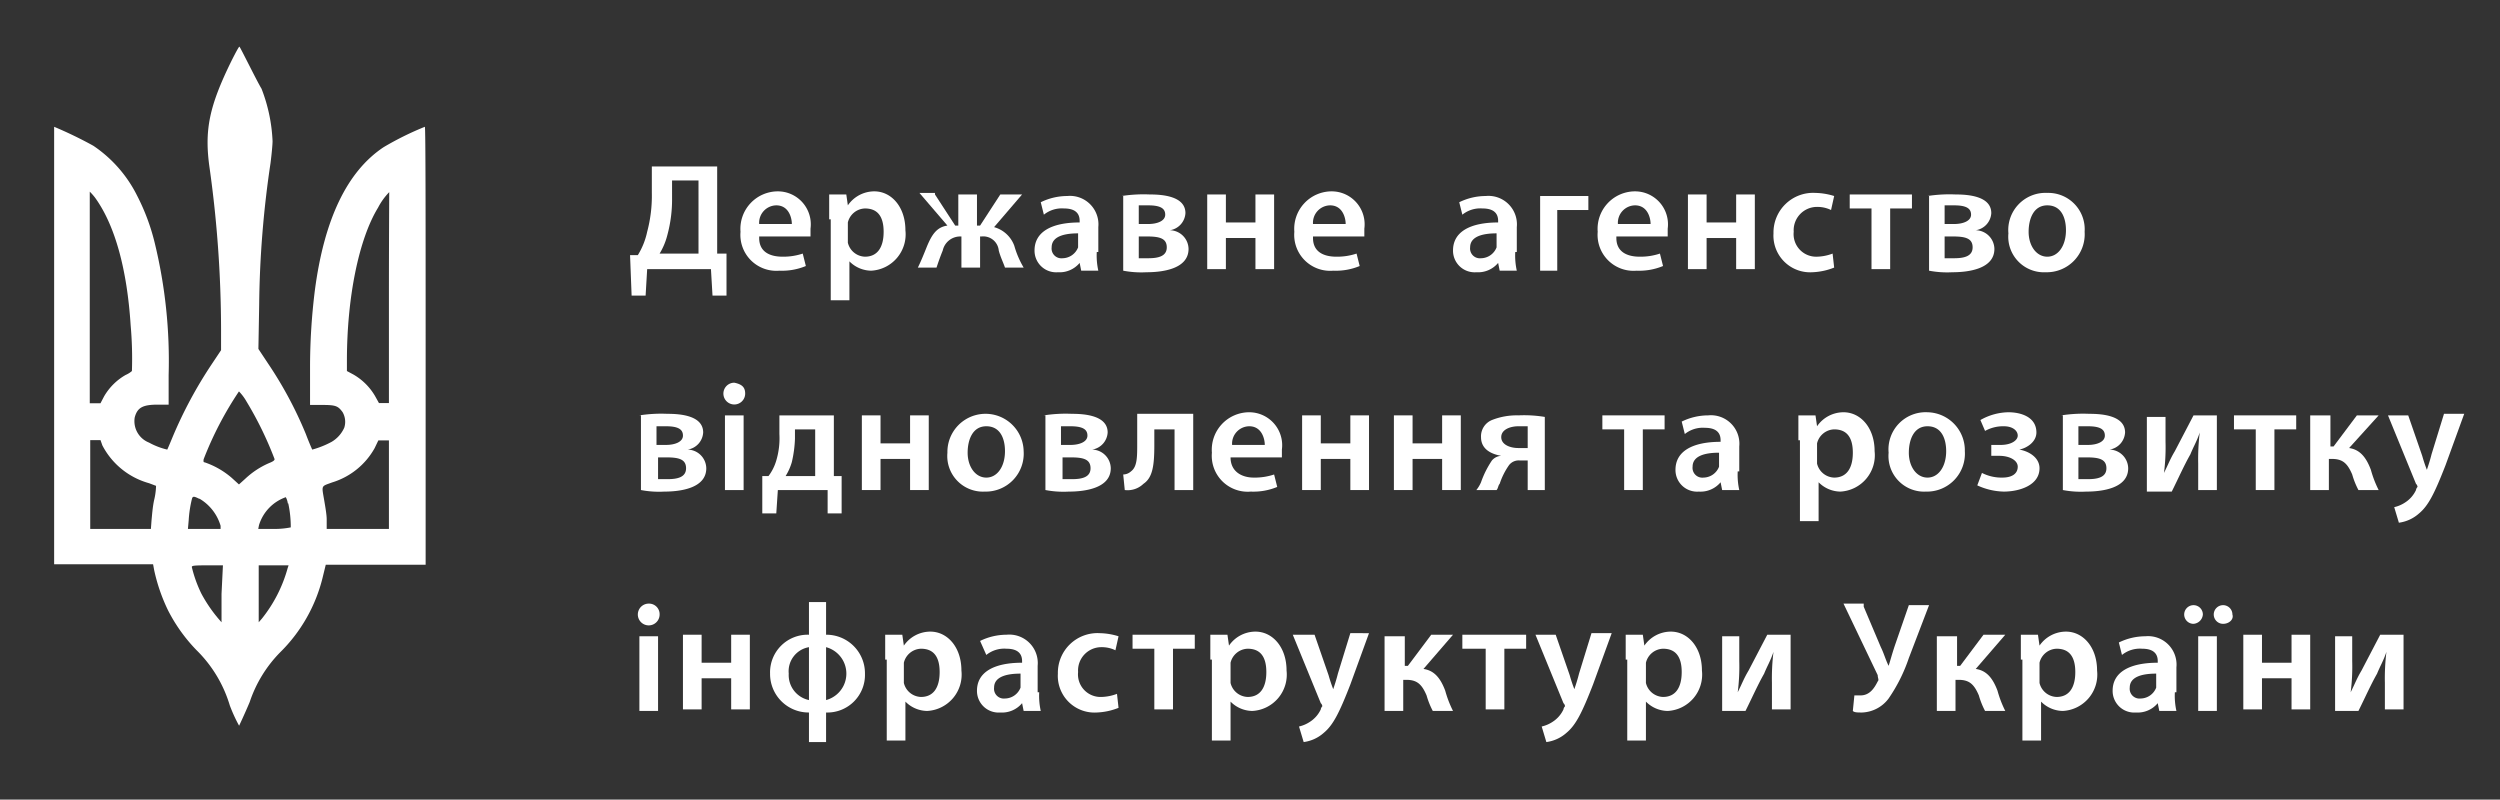 <svg id="Слой_1" data-name="Слой 1" xmlns="http://www.w3.org/2000/svg" viewBox="0 0 160.7 51.4"><rect x="0" y="0" width="160.7" height="51.4" fill="#333333" stroke="none"/><defs><style>.cls-1{fill:#fff;}</style></defs><title>відн</title><path class="cls-1" d="M14.91,3.85c-1.48,3-1.79,4.53-1.43,7a75.43,75.43,0,0,1,.73,10.33v1.33l-.6.9a27.75,27.75,0,0,0-2.51,4.67c-.18.44-.34.81-.35.82a4.58,4.58,0,0,1-1.17-.45,1.48,1.48,0,0,1-.92-1.62c.17-.63.51-.82,1.49-.82h.69v-1.9a32.07,32.07,0,0,0-.9-8.52,13.59,13.59,0,0,0-1.12-3A8.36,8.36,0,0,0,6,9.37,26.23,26.23,0,0,0,3.48,8.15s0,6.32,0,14.06V36.27H9.84l.07.38a11.46,11.46,0,0,0,.89,2.58,10.5,10.5,0,0,0,1.84,2.57,8.32,8.32,0,0,1,2.13,3.54,9.91,9.91,0,0,0,.6,1.31s.33-.69.68-1.52A8.3,8.3,0,0,1,18,41.94a10.14,10.14,0,0,0,2.73-4.78l.21-.86,3.21,0h3.21V22.21c0-7.74,0-14.06-.05-14.06a19.29,19.29,0,0,0-2.65,1.31c-2.35,1.56-3.82,4.64-4.42,9.2a40,40,0,0,0-.31,5l0,2.37.8,0c.86,0,1,.07,1.29.46a1.24,1.24,0,0,1,.11,1,2,2,0,0,1-.81.91,5.83,5.83,0,0,1-1.25.5s-.2-.44-.41-1a25.42,25.42,0,0,0-2.44-4.55l-.61-.92.05-2.84a65.5,65.5,0,0,1,.73-9.11c.07-.55.13-1.18.13-1.41a10.5,10.5,0,0,0-.71-3.37C16.55,5.29,15.43,3,15.39,3S15.16,3.36,14.91,3.85ZM6.17,12.79c1.23,1.75,2,4.53,2.23,8.14a24.23,24.23,0,0,1,.08,2.92,1.53,1.53,0,0,1-.4.25,3.75,3.75,0,0,0-1.39,1.38l-.23.44H5.77v-6.8c0-3.74,0-6.8,0-6.8S6,12.54,6.17,12.79ZM25,19.15v6.76h-.64l-.25-.45a3.81,3.81,0,0,0-1.4-1.39l-.41-.22v-.67c0-4.05.76-7.8,2-9.83a4.17,4.17,0,0,1,.72-1S25,15.43,25,19.15ZM15.84,25.8a22.75,22.75,0,0,1,1.81,3.71c0,.08-.08.15-.36.26a5.29,5.29,0,0,0-1.52,1l-.41.37-.46-.42a5.29,5.29,0,0,0-1.74-1c-.08,0-.09-.05-.07-.2a22.15,22.15,0,0,1,2.27-4.36A3.14,3.14,0,0,1,15.84,25.8ZM6.58,28.63a4.84,4.84,0,0,0,3,2.43l.45.17s0,.4-.11.86-.15,1.08-.18,1.36L9.7,34H7.75l-1.95,0,0-2.82V28.29h.66ZM25,31.13V34H23l-2,0L21,33.38c0-.31-.1-.86-.16-1.22-.17-1-.21-.88.51-1.15a4.69,4.69,0,0,0,2.73-2.2l.24-.5H25v2.82Zm-12.17.93a3,3,0,0,1,1.35,1.74V34H12.08l.05-.57a7.53,7.53,0,0,1,.2-1.33C12.38,31.89,12.44,31.88,12.8,32.06Zm5.7.3a7.1,7.1,0,0,1,.16,1.54A5.25,5.25,0,0,1,17.6,34h-1l.05-.25a2.76,2.76,0,0,1,1.72-1.79A1.07,1.07,0,0,1,18.5,32.36Zm-4.29,5.81V40l-.2-.23a9.24,9.24,0,0,1-1.09-1.6,8.17,8.17,0,0,1-.62-1.72c0-.09.13-.11,1-.11h1Zm4.25-1.65a9,9,0,0,1-1.66,3.25l-.2.23V36.34h1.92Z"/><path class="cls-1" d="M46.1,10.6v5.7h.6V19h-.9l-.1-1.7H41.6L41.5,19h-.9l-.1-2.6H41a4.71,4.71,0,0,0,.6-1.5,9,9,0,0,0,.3-2.5V10.7h4.2Zm-2.9,2.1a8.75,8.75,0,0,1-.3,2.4,4.33,4.33,0,0,1-.5,1.2h2.5V11.6H43.2Z"/><path class="cls-1" d="M48.8,15.3c0,.9.7,1.2,1.5,1.2a3.92,3.92,0,0,0,1.3-.2l.2.8a4,4,0,0,1-1.7.3,2.31,2.31,0,0,1-2.5-2.5A2.41,2.41,0,0,1,50,12.3a2.12,2.12,0,0,1,2.1,2.4v.5H48.8Zm2.1-.9c0-.4-.2-1.2-1-1.2a1.12,1.12,0,0,0-1.1,1.2Z"/><path class="cls-1" d="M53.3,14.1V12.5h1.1l.1.7h0a2.07,2.07,0,0,1,1.7-.9c1.1,0,2,1,2,2.5A2.34,2.34,0,0,1,56,17.4a2,2,0,0,1-1.4-.6h0v2.5H53.4V14.1Zm1.2,1.2v.3a1.17,1.17,0,0,0,1.1.9c.8,0,1.2-.6,1.2-1.6s-.4-1.5-1.2-1.5a1.17,1.17,0,0,0-1.1.9v1Z"/><path class="cls-1" d="M60.1,12.5l1.3,2h.2v-2h1.2v2H63l1.3-2h1.4l-1.8,2.1a1.93,1.93,0,0,1,1.3,1.2,5.91,5.91,0,0,0,.6,1.4H64.6c-.1-.3-.3-.7-.4-1.1a1,1,0,0,0-1.1-.9H63v2H61.8v-2h-.1a1.15,1.15,0,0,0-1.1.9c-.2.5-.3.8-.4,1.1H59c.2-.4.4-.9.6-1.4.3-.7.6-1.2,1.3-1.3l-1.8-2.1h1Z"/><path class="cls-1" d="M70.5,16.2a4.48,4.48,0,0,0,.1,1.2H69.5l-.1-.5h0a1.68,1.68,0,0,1-1.4.6,1.39,1.39,0,0,1-1.5-1.4c0-1.2,1.1-1.8,2.9-1.8v-.1c0-.3-.1-.8-1-.8a1.84,1.84,0,0,0-1.3.4l-.2-.8a3.87,3.87,0,0,1,1.7-.4,1.83,1.83,0,0,1,2,2v1.6ZM69.3,15c-.9,0-1.7.2-1.7.9a.63.63,0,0,0,.7.7,1.09,1.09,0,0,0,1-.7V15Z"/><path class="cls-1" d="M72.1,12.6a9.18,9.18,0,0,1,1.8-.1c.8,0,2.3.1,2.3,1.2a1.18,1.18,0,0,1-1,1.1h0A1.22,1.22,0,0,1,76.4,16c0,1.3-1.7,1.5-2.7,1.5a6.18,6.18,0,0,1-1.5-.1V12.6Zm1.1,4h.6c.6,0,1.2-.1,1.2-.7s-.5-.7-1.3-.7h-.5Zm.1-2.2h.5c.6,0,1.1-.2,1.1-.6s-.3-.6-1.1-.6h-.6v1.2Z"/><path class="cls-1" d="M78.8,12.5v1.8h1.9V12.5h1.2v4.8H80.7v-2H78.8v2H77.6V12.5Z"/><path class="cls-1" d="M84.4,15.3c0,.9.7,1.2,1.5,1.2a3.92,3.92,0,0,0,1.3-.2l.2.8a4,4,0,0,1-1.7.3,2.31,2.31,0,0,1-2.5-2.5,2.41,2.41,0,0,1,2.4-2.6,2.12,2.12,0,0,1,2.1,2.4v.5H84.4Zm2.1-.9c0-.4-.2-1.2-1-1.2a1.12,1.12,0,0,0-1.1,1.2Z"/><path class="cls-1" d="M97.4,16.2a4.48,4.48,0,0,0,.1,1.2H96.4l-.1-.5h0a1.68,1.68,0,0,1-1.4.6,1.39,1.39,0,0,1-1.5-1.4c0-1.2,1.1-1.8,2.9-1.8v-.1c0-.3-.1-.8-1-.8a1.84,1.84,0,0,0-1.3.4l-.2-.8a3.87,3.87,0,0,1,1.7-.4,1.83,1.83,0,0,1,2,2v1.6ZM96.2,15c-.9,0-1.7.2-1.7.9a.63.63,0,0,0,.7.7,1.09,1.09,0,0,0,1-.7V15Z"/><path class="cls-1" d="M102.1,12.5v1h-2v3.9H99V12.6h3.1Z"/><path class="cls-1" d="M103.9,15.3c0,.9.7,1.2,1.5,1.2a3.92,3.92,0,0,0,1.3-.2l.2.8a4,4,0,0,1-1.7.3,2.31,2.31,0,0,1-2.5-2.5,2.41,2.41,0,0,1,2.4-2.6,2.12,2.12,0,0,1,2.1,2.4v.5h-3.3Zm2.2-.9c0-.4-.2-1.2-1-1.2a1.12,1.12,0,0,0-1.1,1.2Z"/><path class="cls-1" d="M109.7,12.5v1.8h1.9V12.5h1.2v4.8h-1.2v-2h-1.9v2h-1.2V12.5Z"/><path class="cls-1" d="M117.9,17.2a4.2,4.2,0,0,1-1.4.3A2.36,2.36,0,0,1,114,15a2.55,2.55,0,0,1,2.7-2.6,4.3,4.3,0,0,1,1.2.2l-.2.9a2,2,0,0,0-.9-.2,1.5,1.5,0,0,0-1.5,1.6,1.45,1.45,0,0,0,1.5,1.6,3,3,0,0,0,1-.2Z"/><path class="cls-1" d="M122.9,12.5v.9h-1.4v3.9h-1.2V13.4h-1.4v-.9Z"/><path class="cls-1" d="M123.9,12.6a9.18,9.18,0,0,1,1.8-.1c.8,0,2.3.1,2.3,1.2a1.18,1.18,0,0,1-1,1.1h0a1.22,1.22,0,0,1,1.2,1.2c0,1.3-1.7,1.5-2.7,1.5a6.18,6.18,0,0,1-1.5-.1V12.6Zm1.1,4h.6c.6,0,1.2-.1,1.2-.7s-.5-.7-1.3-.7H125Zm.1-2.2h.5c.6,0,1.1-.2,1.1-.6s-.3-.6-1.1-.6H125v1.2Z"/><path class="cls-1" d="M134,14.9a2.44,2.44,0,0,1-2.5,2.6,2.29,2.29,0,0,1-2.4-2.5,2.39,2.39,0,0,1,2.5-2.6A2.34,2.34,0,0,1,134,14.9Zm-3.6,0c0,.9.5,1.6,1.2,1.6s1.2-.7,1.2-1.7c0-.8-.3-1.6-1.2-1.6S130.4,14.1,130.4,14.9Z"/><path class="cls-1" d="M41.1,26.7a9.18,9.18,0,0,1,1.8-.1c.8,0,2.3.1,2.3,1.2a1.18,1.18,0,0,1-1,1.1h0a1.22,1.22,0,0,1,1.2,1.2c0,1.3-1.7,1.5-2.7,1.5a6.18,6.18,0,0,1-1.5-.1V26.7Zm1.2,4.1h.6c.6,0,1.2-.1,1.2-.7s-.5-.7-1.3-.7h-.5Zm0-2.2h.5c.6,0,1.1-.2,1.1-.6s-.3-.6-1.1-.6h-.6v1.2Z"/><path class="cls-1" d="M47.9,25.3a.7.7,0,1,1-.7-.7C47.7,24.7,47.9,24.9,47.9,25.3Zm-1.3,6.2V26.7h1.2v4.8Z"/><path class="cls-1" d="M53.6,26.7v3.9h.5V33h-.9V31.5H50L49.9,33H49V30.6h.4a3.13,3.13,0,0,0,.5-1,5,5,0,0,0,.2-1.7V26.7Zm-2.5,1.5a7.72,7.72,0,0,1-.2,1.5,3.55,3.55,0,0,1-.4.9h1.9v-3H51.1Z"/><path class="cls-1" d="M56.6,26.7v1.8h1.9V26.7h1.2v4.8H58.5v-2H56.6v2H55.4V26.7Z"/><path class="cls-1" d="M65.8,29a2.44,2.44,0,0,1-2.5,2.6,2.29,2.29,0,0,1-2.4-2.5,2.45,2.45,0,1,1,4.9-.1Zm-3.6.1c0,.9.5,1.6,1.2,1.6s1.2-.7,1.2-1.7c0-.8-.3-1.6-1.2-1.6S62.2,28.3,62.2,29.1Z"/><path class="cls-1" d="M67.1,26.7a9.18,9.18,0,0,1,1.8-.1c.8,0,2.3.1,2.3,1.2a1.18,1.18,0,0,1-1,1.1h0a1.22,1.22,0,0,1,1.2,1.2c0,1.3-1.7,1.5-2.7,1.5a6.18,6.18,0,0,1-1.5-.1V26.7Zm1.2,4.1h.6c.6,0,1.2-.1,1.2-.7s-.5-.7-1.3-.7h-.5Zm0-2.2h.5c.6,0,1.1-.2,1.1-.6s-.3-.6-1.1-.6h-.6v1.2Z"/><path class="cls-1" d="M76.7,26.7v4.8H75.5V27.6H74.2v1c0,1.3-.1,2.1-.7,2.5a1.46,1.46,0,0,1-1.2.4l-.1-1a.76.76,0,0,0,.5-.2c.4-.3.4-.9.4-1.8V26.6h3.6Z"/><path class="cls-1" d="M79.1,29.4c0,.9.7,1.3,1.5,1.3a3.92,3.92,0,0,0,1.3-.2l.2.8a4,4,0,0,1-1.7.3,2.31,2.31,0,0,1-2.5-2.5,2.41,2.41,0,0,1,2.4-2.6,2.12,2.12,0,0,1,2.1,2.4v.5Zm2.2-.8c0-.4-.2-1.2-1-1.2a1.12,1.12,0,0,0-1.1,1.2Z"/><path class="cls-1" d="M84.9,26.7v1.8h1.9V26.7H88v4.8H86.8v-2H84.9v2H83.7V26.7Z"/><path class="cls-1" d="M90.8,26.7v1.8h1.9V26.7h1.2v4.8H92.7v-2H90.8v2H89.6V26.7Z"/><path class="cls-1" d="M99.4,31.5H98.2V29.6h-.5a.78.78,0,0,0-.7.3,4.49,4.49,0,0,0-.6,1.2c-.1.1-.1.3-.2.4H94.9a2.19,2.19,0,0,0,.3-.5,6.11,6.11,0,0,1,.7-1.4.85.85,0,0,1,.6-.3h0c-.6-.1-1.3-.4-1.3-1.2a1.13,1.13,0,0,1,.7-1.1,4.31,4.31,0,0,1,1.7-.3,8.12,8.12,0,0,1,1.7.1v4.7Zm-1.2-4.1h-.6c-.5,0-1.1.2-1.1.7s.6.7,1.1.7h.6Z"/><path class="cls-1" d="M107,26.7v.9h-1.4v3.9h-1.2V27.6H103v-.9Z"/><path class="cls-1" d="M111.7,30.3a4.48,4.48,0,0,0,.1,1.2h-1.1l-.1-.5h0a1.68,1.68,0,0,1-1.4.6,1.39,1.39,0,0,1-1.5-1.4c0-1.2,1.1-1.8,2.9-1.8v-.1c0-.3-.1-.8-1-.8a1.84,1.84,0,0,0-1.3.4l-.2-.8a3.87,3.87,0,0,1,1.7-.4,1.83,1.83,0,0,1,2,2v1.6Zm-1.2-1.2c-.9,0-1.7.2-1.7.9a.63.63,0,0,0,.7.7,1.09,1.09,0,0,0,1-.7v-.9Z"/><path class="cls-1" d="M115.6,28.3V26.7h1.1l.1.7h0a2.07,2.07,0,0,1,1.7-.9c1.1,0,2,1,2,2.5a2.34,2.34,0,0,1-2.2,2.6,2,2,0,0,1-1.4-.6h0v2.5h-1.2V28.3Zm1.2,1.2v.3a1.17,1.17,0,0,0,1.1.9c.8,0,1.2-.6,1.2-1.6s-.4-1.5-1.2-1.5a1.17,1.17,0,0,0-1.1.9v1Z"/><path class="cls-1" d="M126.3,29a2.44,2.44,0,0,1-2.5,2.6,2.29,2.29,0,0,1-2.4-2.5,2.39,2.39,0,0,1,2.5-2.6A2.45,2.45,0,0,1,126.3,29Zm-3.6.1c0,.9.5,1.6,1.2,1.6s1.2-.7,1.2-1.7c0-.8-.3-1.6-1.2-1.6S122.7,28.3,122.7,29.1Z"/><path class="cls-1" d="M128,28.6h.6c.7,0,1.1-.3,1.1-.6s-.3-.6-.9-.6a2.38,2.38,0,0,0-1.2.3l-.3-.7a3.74,3.74,0,0,1,1.8-.5c.8,0,1.8.3,1.8,1.3,0,.6-.6,1-1.1,1.1h0c.6.1,1.3.5,1.3,1.2,0,1.1-1.3,1.5-2.3,1.5a4.26,4.26,0,0,1-1.7-.4l.3-.8a2.77,2.77,0,0,0,1.3.3c.7,0,1-.3,1-.7s-.5-.7-1.2-.7H128Z"/><path class="cls-1" d="M132.5,26.7a9.18,9.18,0,0,1,1.8-.1c.8,0,2.3.1,2.3,1.2a1.18,1.18,0,0,1-1,1.1h0a1.22,1.22,0,0,1,1.2,1.2c0,1.3-1.7,1.5-2.7,1.5a6.18,6.18,0,0,1-1.5-.1V26.7Zm1.1,4.1h.6c.6,0,1.2-.1,1.2-.7s-.5-.7-1.3-.7h-.5Zm.1-2.2h.5c.6,0,1.1-.2,1.1-.6s-.3-.6-1.1-.6h-.6v1.2Z"/><path class="cls-1" d="M139.2,26.7v1.7a12.75,12.75,0,0,1-.1,2h0c.3-.6.4-.9.7-1.4l1.2-2.3h1.5v4.8h-1.2V29.8a14.08,14.08,0,0,1,.1-2h0c-.2.6-.4.9-.6,1.4-.4.7-.8,1.6-1.2,2.4H138V26.8h1.2Z"/><path class="cls-1" d="M147.6,26.7v.9h-1.4v3.9H145V27.6h-1.4v-.9Z"/><path class="cls-1" d="M149.8,26.7v2h.2l1.5-2h1.4L151,28.8c.7.1,1.1.6,1.4,1.4a6.94,6.94,0,0,0,.5,1.3h-1.3a5.13,5.13,0,0,1-.4-1c-.3-.7-.6-1-1.3-1h-.2v2h-1.2V26.7Z"/><path class="cls-1" d="M154.8,26.7l.9,2.6a9.44,9.44,0,0,0,.3.9h0c.1-.3.2-.6.3-1l.8-2.6h1.3l-1.2,3.3c-.7,1.8-1.1,2.6-1.7,3.1a2.42,2.42,0,0,1-1.3.6l-.3-1a2.12,2.12,0,0,0,.7-.3,1.9,1.9,0,0,0,.7-.8.35.35,0,0,1,.1-.2.31.31,0,0,0-.1-.2l-1.8-4.4Z"/><path class="cls-1" d="M42.4,39.5a.7.7,0,1,1-.7-.7A.68.68,0,0,1,42.4,39.5Zm-1.3,6.2V40.9h1.2v4.8Z"/><path class="cls-1" d="M45.1,40.8v1.8H47V40.8h1.2v4.8H47v-2H45.1v2H43.9V40.8Z"/><path class="cls-1" d="M53.1,38.7v2.1a2.48,2.48,0,0,1,2.5,2.5,2.42,2.42,0,0,1-2.5,2.5v1.9H52V45.8a2.48,2.48,0,0,1-2.5-2.5A2.42,2.42,0,0,1,52,40.8V38.7ZM52,41.6a1.57,1.57,0,0,0-1.3,1.7A1.64,1.64,0,0,0,52,45ZM53.1,45a1.76,1.76,0,0,0,0-3.4Z"/><path class="cls-1" d="M56.9,42.4V40.8H58l.1.7h0a2.07,2.07,0,0,1,1.7-.9c1.1,0,2,1,2,2.5a2.34,2.34,0,0,1-2.2,2.6,2,2,0,0,1-1.4-.6h0v2.5H57V42.4Zm1.2,1.2v.3a1.17,1.17,0,0,0,1.1.9c.8,0,1.2-.6,1.2-1.6s-.4-1.5-1.2-1.5a1.17,1.17,0,0,0-1.1.9v1Z"/><path class="cls-1" d="M66.8,44.5a4.48,4.48,0,0,0,.1,1.2H65.8l-.1-.5h0a1.68,1.68,0,0,1-1.4.6,1.39,1.39,0,0,1-1.5-1.4c0-1.2,1.1-1.8,2.9-1.8v-.1c0-.3-.1-.8-1-.8a1.84,1.84,0,0,0-1.3.4l-.4-.9a3.87,3.87,0,0,1,1.7-.4,1.83,1.83,0,0,1,2,2v1.7Zm-1.2-1.2c-.9,0-1.7.2-1.7.9a.63.63,0,0,0,.7.7,1.09,1.09,0,0,0,1-.7v-.9Z"/><path class="cls-1" d="M71.9,45.5a4.2,4.2,0,0,1-1.4.3A2.36,2.36,0,0,1,68,43.3a2.55,2.55,0,0,1,2.7-2.6,4.3,4.3,0,0,1,1.2.2l-.2.9a2,2,0,0,0-.9-.2,1.5,1.5,0,0,0-1.5,1.6,1.45,1.45,0,0,0,1.5,1.6,3,3,0,0,0,1-.2Z"/><path class="cls-1" d="M76.8,40.8v.9H75.4v3.9H74.2V41.7H72.8v-.9Z"/><path class="cls-1" d="M77.8,42.4V40.8h1.1l.1.7h0a2.07,2.07,0,0,1,1.7-.9c1.1,0,2,1,2,2.5a2.34,2.34,0,0,1-2.2,2.6,2,2,0,0,1-1.4-.6h0v2.5H77.9V42.4Zm1.3,1.2v.3a1.17,1.17,0,0,0,1.1.9c.8,0,1.2-.6,1.2-1.6s-.4-1.5-1.2-1.5a1.17,1.17,0,0,0-1.1.9v1Z"/><path class="cls-1" d="M84.5,40.8l.9,2.6a9.44,9.44,0,0,0,.3.9h0c.1-.3.2-.6.3-1l.8-2.6H88L86.8,44c-.7,1.8-1.1,2.6-1.7,3.1a2.42,2.42,0,0,1-1.3.6l-.3-1a2.12,2.12,0,0,0,.7-.3,1.9,1.9,0,0,0,.7-.8.35.35,0,0,1,.1-.2.31.31,0,0,0-.1-.2l-1.8-4.4Z"/><path class="cls-1" d="M90.3,40.8v2h.2l1.5-2h1.4L91.5,43c.7.1,1.1.6,1.4,1.4a6.94,6.94,0,0,0,.5,1.3H92.1a5.13,5.13,0,0,1-.4-1c-.3-.7-.6-1-1.3-1h-.2v2H89V40.9h1.3Z"/><path class="cls-1" d="M98.1,40.8v.9H96.7v3.9H95.5V41.7H94v-.9Z"/><path class="cls-1" d="M100,40.8l.9,2.6a9.44,9.44,0,0,0,.3.9h0c.1-.3.2-.6.3-1l.8-2.6h1.3L102.4,44c-.7,1.8-1.1,2.6-1.7,3.1a2.42,2.42,0,0,1-1.3.6l-.3-1a2.12,2.12,0,0,0,.7-.3,1.9,1.9,0,0,0,.7-.8.35.35,0,0,1,.1-.2.31.31,0,0,0-.1-.2l-1.8-4.4Z"/><path class="cls-1" d="M104.5,42.4V40.8h1.1l.1.7h0a2.07,2.07,0,0,1,1.7-.9c1.1,0,2,1,2,2.5a2.34,2.34,0,0,1-2.2,2.6,2,2,0,0,1-1.4-.6h0v2.5h-1.2V42.4Zm1.3,1.2v.3a1.17,1.17,0,0,0,1.1.9c.8,0,1.2-.6,1.2-1.6s-.4-1.5-1.2-1.5a1.17,1.17,0,0,0-1.1.9v1Z"/><path class="cls-1" d="M111.8,40.8v1.7a12.75,12.75,0,0,1-.1,2h0c.3-.6.4-.9.7-1.4l1.2-2.3h1.5v4.8h-1.2V43.9a14.08,14.08,0,0,1,.1-2h0c-.2.6-.4.9-.6,1.4-.4.7-.8,1.6-1.2,2.4h-1.5V40.9h1.1Z"/><path class="cls-1" d="M119.8,39l1.1,2.6c.2.4.3.8.5,1.2h0c.1-.3.2-.7.4-1.3l.9-2.6H124l-1.3,3.4a10.48,10.48,0,0,1-1.3,2.6,2.23,2.23,0,0,1-1.7.9c-.3,0-.5,0-.6-.1l.1-1h.4c.6,0,.9-.5,1.1-.9.1-.1,0-.2,0-.4l-2.2-4.6h1.3Z"/><path class="cls-1" d="M125.8,40.8v2h.2l1.5-2h1.4L127,43c.7.1,1.1.6,1.4,1.4a6.94,6.94,0,0,0,.5,1.3h-1.3a5.13,5.13,0,0,1-.4-1c-.3-.7-.6-1-1.3-1h-.2v2h-1.2V40.9h1.3Z"/><path class="cls-1" d="M129.9,42.4V40.8H131l.1.7h0a2.07,2.07,0,0,1,1.7-.9c1.1,0,2,1,2,2.5a2.34,2.34,0,0,1-2.2,2.6,2,2,0,0,1-1.4-.6h0v2.5H130V42.4Zm1.2,1.2v.3a1.17,1.17,0,0,0,1.1.9c.8,0,1.2-.6,1.2-1.6s-.4-1.5-1.2-1.5a1.17,1.17,0,0,0-1.1.9v1Z"/><path class="cls-1" d="M139.8,44.5a4.48,4.48,0,0,0,.1,1.2h-1.1l-.1-.5h0a1.68,1.68,0,0,1-1.4.6,1.39,1.39,0,0,1-1.5-1.4c0-1.2,1.1-1.8,2.9-1.8v-.1c0-.3-.1-.8-1-.8a1.84,1.84,0,0,0-1.3.4l-.2-.8a3.87,3.87,0,0,1,1.7-.4,1.83,1.83,0,0,1,2,2v1.6Zm-1.2-1.2c-.9,0-1.7.2-1.7.9a.63.63,0,0,0,.7.7,1.09,1.09,0,0,0,1-.7v-.9Z"/><path class="cls-1" d="M141,40.1a.6.6,0,1,1,.6-.6.65.65,0,0,1-.6.6Zm.3,5.6V40.9h1.2v4.8Zm1.6-5.6a.6.6,0,1,1,.6-.6c.1.3-.2.6-.6.6Z"/><path class="cls-1" d="M145.4,40.8v1.8h1.9V40.8h1.2v4.8h-1.2v-2h-1.9v2h-1.2V40.8Z"/><path class="cls-1" d="M151.2,40.8v1.7a12.75,12.75,0,0,1-.1,2h0c.3-.6.4-.9.7-1.4l1.2-2.3h1.5v4.8h-1.2V43.9a14.08,14.08,0,0,1,.1-2h0c-.2.6-.4.9-.6,1.4-.4.7-.8,1.6-1.2,2.4h-1.5V40.9h1.1Z"/></svg>